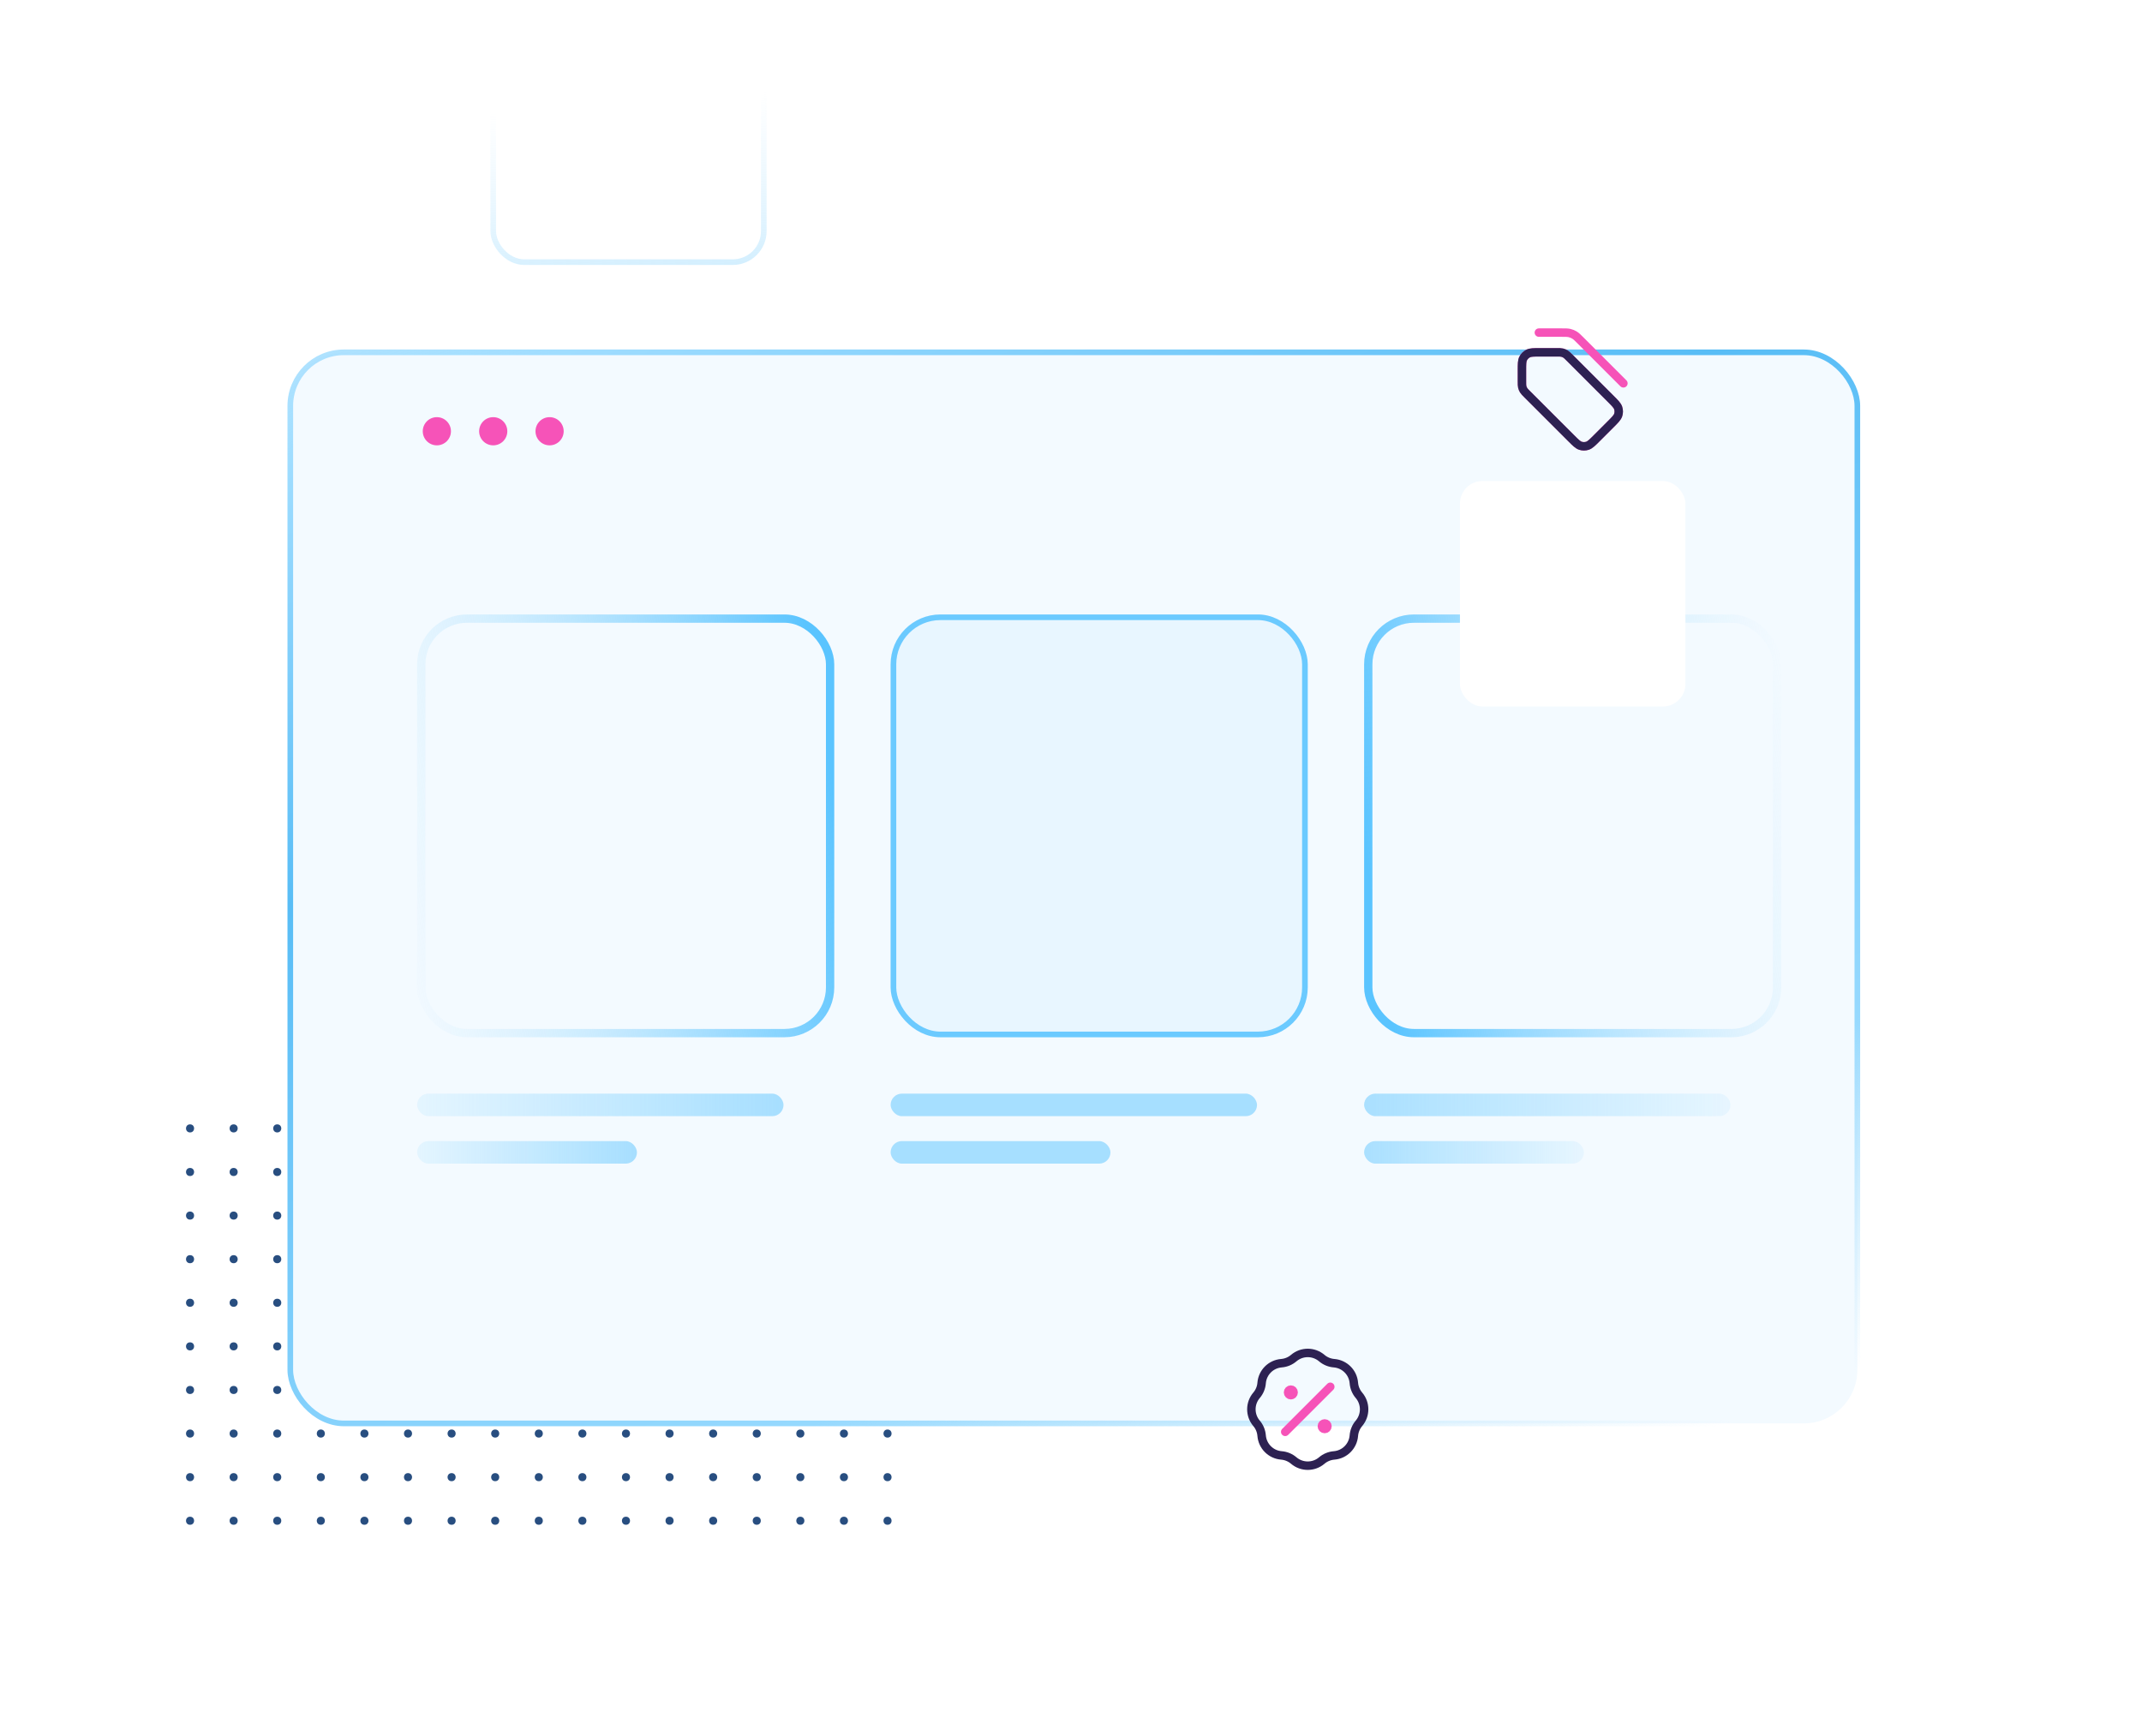 <svg width="380" height="308" viewBox="0 0 380 308" fill="none" xmlns="http://www.w3.org/2000/svg">
<g clip-path="url(#clip0_1_76804)">
<circle cx="33.716" cy="269.768" r="0.716" transform="rotate(-90 33.716 269.768)" fill="#284E80"/>
<circle cx="33.716" cy="262.035" r="0.716" transform="rotate(-90 33.716 262.035)" fill="#284E80"/>
<circle cx="33.716" cy="254.301" r="0.716" transform="rotate(-90 33.716 254.301)" fill="#284E80"/>
<circle cx="33.716" cy="246.568" r="0.716" transform="rotate(-90 33.716 246.568)" fill="#284E80"/>
<circle cx="33.716" cy="238.835" r="0.716" transform="rotate(-90 33.716 238.835)" fill="#284E80"/>
<circle cx="33.716" cy="231.101" r="0.716" transform="rotate(-90 33.716 231.101)" fill="#284E80"/>
<circle cx="33.716" cy="223.368" r="0.716" transform="rotate(-90 33.716 223.368)" fill="#284E80"/>
<circle cx="33.716" cy="215.634" r="0.716" transform="rotate(-90 33.716 215.634)" fill="#284E80"/>
<circle cx="33.716" cy="207.901" r="0.716" transform="rotate(-90 33.716 207.901)" fill="#284E80"/>
<circle cx="33.716" cy="200.167" r="0.716" transform="rotate(-90 33.716 200.167)" fill="#284E80"/>
<circle cx="41.45" cy="269.768" r="0.716" transform="rotate(-90 41.45 269.768)" fill="#284E80"/>
<circle cx="41.45" cy="262.035" r="0.716" transform="rotate(-90 41.45 262.035)" fill="#284E80"/>
<circle cx="41.45" cy="254.301" r="0.716" transform="rotate(-90 41.45 254.301)" fill="#284E80"/>
<circle cx="41.45" cy="246.568" r="0.716" transform="rotate(-90 41.45 246.568)" fill="#284E80"/>
<circle cx="41.45" cy="238.835" r="0.716" transform="rotate(-90 41.45 238.835)" fill="#284E80"/>
<circle cx="41.45" cy="231.101" r="0.716" transform="rotate(-90 41.45 231.101)" fill="#284E80"/>
<circle cx="41.45" cy="223.368" r="0.716" transform="rotate(-90 41.45 223.368)" fill="#284E80"/>
<circle cx="41.45" cy="215.634" r="0.716" transform="rotate(-90 41.45 215.634)" fill="#284E80"/>
<circle cx="41.45" cy="207.901" r="0.716" transform="rotate(-90 41.45 207.901)" fill="#284E80"/>
<circle cx="41.45" cy="200.167" r="0.716" transform="rotate(-90 41.45 200.167)" fill="#284E80"/>
<circle cx="49.183" cy="269.768" r="0.716" transform="rotate(-90 49.183 269.768)" fill="#284E80"/>
<circle cx="49.183" cy="262.035" r="0.716" transform="rotate(-90 49.183 262.035)" fill="#284E80"/>
<circle cx="49.183" cy="254.301" r="0.716" transform="rotate(-90 49.183 254.301)" fill="#284E80"/>
<circle cx="49.183" cy="246.568" r="0.716" transform="rotate(-90 49.183 246.568)" fill="#284E80"/>
<circle cx="49.183" cy="238.835" r="0.716" transform="rotate(-90 49.183 238.835)" fill="#284E80"/>
<circle cx="49.183" cy="231.101" r="0.716" transform="rotate(-90 49.183 231.101)" fill="#284E80"/>
<circle cx="49.183" cy="223.368" r="0.716" transform="rotate(-90 49.183 223.368)" fill="#284E80"/>
<circle cx="49.183" cy="215.634" r="0.716" transform="rotate(-90 49.183 215.634)" fill="#284E80"/>
<circle cx="49.183" cy="207.901" r="0.716" transform="rotate(-90 49.183 207.901)" fill="#284E80"/>
<circle cx="49.183" cy="200.167" r="0.716" transform="rotate(-90 49.183 200.167)" fill="#284E80"/>
<circle cx="56.916" cy="269.768" r="0.716" transform="rotate(-90 56.916 269.768)" fill="#284E80"/>
<circle cx="56.916" cy="262.035" r="0.716" transform="rotate(-90 56.916 262.035)" fill="#284E80"/>
<circle cx="56.916" cy="254.301" r="0.716" transform="rotate(-90 56.916 254.301)" fill="#284E80"/>
<circle cx="56.916" cy="246.568" r="0.716" transform="rotate(-90 56.916 246.568)" fill="#284E80"/>
<circle cx="56.916" cy="238.835" r="0.716" transform="rotate(-90 56.916 238.835)" fill="#284E80"/>
<circle cx="56.916" cy="231.101" r="0.716" transform="rotate(-90 56.916 231.101)" fill="#284E80"/>
<circle cx="56.916" cy="223.368" r="0.716" transform="rotate(-90 56.916 223.368)" fill="#284E80"/>
<circle cx="56.916" cy="215.634" r="0.716" transform="rotate(-90 56.916 215.634)" fill="#284E80"/>
<circle cx="56.916" cy="207.901" r="0.716" transform="rotate(-90 56.916 207.901)" fill="#284E80"/>
<circle cx="56.916" cy="200.167" r="0.716" transform="rotate(-90 56.916 200.167)" fill="#284E80"/>
<circle cx="64.65" cy="269.768" r="0.716" transform="rotate(-90 64.65 269.768)" fill="#284E80"/>
<circle cx="64.65" cy="262.035" r="0.716" transform="rotate(-90 64.65 262.035)" fill="#284E80"/>
<circle cx="64.65" cy="254.301" r="0.716" transform="rotate(-90 64.65 254.301)" fill="#284E80"/>
<circle cx="64.65" cy="246.568" r="0.716" transform="rotate(-90 64.65 246.568)" fill="#284E80"/>
<circle cx="64.65" cy="238.835" r="0.716" transform="rotate(-90 64.65 238.835)" fill="#284E80"/>
<circle cx="64.65" cy="231.101" r="0.716" transform="rotate(-90 64.65 231.101)" fill="#284E80"/>
<circle cx="64.65" cy="223.368" r="0.716" transform="rotate(-90 64.65 223.368)" fill="#284E80"/>
<circle cx="64.65" cy="215.634" r="0.716" transform="rotate(-90 64.65 215.634)" fill="#284E80"/>
<circle cx="64.65" cy="207.901" r="0.716" transform="rotate(-90 64.65 207.901)" fill="#284E80"/>
<circle cx="64.65" cy="200.167" r="0.716" transform="rotate(-90 64.65 200.167)" fill="#284E80"/>
<circle cx="72.383" cy="269.768" r="0.716" transform="rotate(-90 72.383 269.768)" fill="#284E80"/>
<circle cx="72.383" cy="262.035" r="0.716" transform="rotate(-90 72.383 262.035)" fill="#284E80"/>
<circle cx="72.383" cy="254.301" r="0.716" transform="rotate(-90 72.383 254.301)" fill="#284E80"/>
<circle cx="72.383" cy="246.568" r="0.716" transform="rotate(-90 72.383 246.568)" fill="#284E80"/>
<circle cx="72.383" cy="238.835" r="0.716" transform="rotate(-90 72.383 238.835)" fill="#284E80"/>
<circle cx="72.383" cy="231.101" r="0.716" transform="rotate(-90 72.383 231.101)" fill="#284E80"/>
<circle cx="72.383" cy="223.368" r="0.716" transform="rotate(-90 72.383 223.368)" fill="#284E80"/>
<circle cx="72.383" cy="215.634" r="0.716" transform="rotate(-90 72.383 215.634)" fill="#284E80"/>
<circle cx="72.383" cy="207.901" r="0.716" transform="rotate(-90 72.383 207.901)" fill="#284E80"/>
<circle cx="72.383" cy="200.167" r="0.716" transform="rotate(-90 72.383 200.167)" fill="#284E80"/>
<circle cx="80.117" cy="269.768" r="0.716" transform="rotate(-90 80.117 269.768)" fill="#284E80"/>
<circle cx="80.117" cy="262.035" r="0.716" transform="rotate(-90 80.117 262.035)" fill="#284E80"/>
<circle cx="80.117" cy="254.301" r="0.716" transform="rotate(-90 80.117 254.301)" fill="#284E80"/>
<circle cx="80.117" cy="246.568" r="0.716" transform="rotate(-90 80.117 246.568)" fill="#284E80"/>
<circle cx="80.117" cy="238.835" r="0.716" transform="rotate(-90 80.117 238.835)" fill="#284E80"/>
<circle cx="80.117" cy="231.101" r="0.716" transform="rotate(-90 80.117 231.101)" fill="#284E80"/>
<circle cx="80.117" cy="223.368" r="0.716" transform="rotate(-90 80.117 223.368)" fill="#284E80"/>
<circle cx="80.117" cy="215.634" r="0.716" transform="rotate(-90 80.117 215.634)" fill="#284E80"/>
<circle cx="80.117" cy="207.901" r="0.716" transform="rotate(-90 80.117 207.901)" fill="#284E80"/>
<circle cx="80.117" cy="200.167" r="0.716" transform="rotate(-90 80.117 200.167)" fill="#284E80"/>
<circle cx="87.85" cy="269.768" r="0.716" transform="rotate(-90 87.85 269.768)" fill="#284E80"/>
<circle cx="87.85" cy="262.035" r="0.716" transform="rotate(-90 87.85 262.035)" fill="#284E80"/>
<circle cx="87.85" cy="254.301" r="0.716" transform="rotate(-90 87.85 254.301)" fill="#284E80"/>
<circle cx="87.85" cy="246.568" r="0.716" transform="rotate(-90 87.85 246.568)" fill="#284E80"/>
<circle cx="87.85" cy="238.835" r="0.716" transform="rotate(-90 87.85 238.835)" fill="#284E80"/>
<circle cx="87.85" cy="231.101" r="0.716" transform="rotate(-90 87.85 231.101)" fill="#284E80"/>
<circle cx="87.85" cy="223.368" r="0.716" transform="rotate(-90 87.85 223.368)" fill="#284E80"/>
<circle cx="87.85" cy="215.634" r="0.716" transform="rotate(-90 87.85 215.634)" fill="#284E80"/>
<circle cx="87.85" cy="207.901" r="0.716" transform="rotate(-90 87.85 207.901)" fill="#284E80"/>
<circle cx="87.85" cy="200.167" r="0.716" transform="rotate(-90 87.85 200.167)" fill="#284E80"/>
<circle cx="95.584" cy="269.768" r="0.716" transform="rotate(-90 95.584 269.768)" fill="#284E80"/>
<circle cx="95.584" cy="262.035" r="0.716" transform="rotate(-90 95.584 262.035)" fill="#284E80"/>
<circle cx="95.584" cy="254.301" r="0.716" transform="rotate(-90 95.584 254.301)" fill="#284E80"/>
<circle cx="95.584" cy="246.568" r="0.716" transform="rotate(-90 95.584 246.568)" fill="#284E80"/>
<circle cx="95.584" cy="238.835" r="0.716" transform="rotate(-90 95.584 238.835)" fill="#284E80"/>
<circle cx="95.584" cy="231.101" r="0.716" transform="rotate(-90 95.584 231.101)" fill="#284E80"/>
<circle cx="95.584" cy="223.368" r="0.716" transform="rotate(-90 95.584 223.368)" fill="#284E80"/>
<circle cx="95.584" cy="215.634" r="0.716" transform="rotate(-90 95.584 215.634)" fill="#284E80"/>
<circle cx="95.584" cy="207.901" r="0.716" transform="rotate(-90 95.584 207.901)" fill="#284E80"/>
<circle cx="95.584" cy="200.167" r="0.716" transform="rotate(-90 95.584 200.167)" fill="#284E80"/>
<circle cx="103.317" cy="269.768" r="0.716" transform="rotate(-90 103.317 269.768)" fill="#284E80"/>
<circle cx="103.317" cy="262.035" r="0.716" transform="rotate(-90 103.317 262.035)" fill="#284E80"/>
<circle cx="103.317" cy="254.301" r="0.716" transform="rotate(-90 103.317 254.301)" fill="#284E80"/>
<circle cx="103.317" cy="246.568" r="0.716" transform="rotate(-90 103.317 246.568)" fill="#284E80"/>
<circle cx="103.317" cy="238.835" r="0.716" transform="rotate(-90 103.317 238.835)" fill="#284E80"/>
<circle cx="103.317" cy="231.101" r="0.716" transform="rotate(-90 103.317 231.101)" fill="#284E80"/>
<circle cx="103.317" cy="223.368" r="0.716" transform="rotate(-90 103.317 223.368)" fill="#284E80"/>
<circle cx="103.317" cy="215.634" r="0.716" transform="rotate(-90 103.317 215.634)" fill="#284E80"/>
<circle cx="103.317" cy="207.901" r="0.716" transform="rotate(-90 103.317 207.901)" fill="#284E80"/>
<circle cx="103.317" cy="200.167" r="0.716" transform="rotate(-90 103.317 200.167)" fill="#284E80"/>
<circle cx="111.051" cy="269.768" r="0.716" transform="rotate(-90 111.051 269.768)" fill="#284E80"/>
<circle cx="111.051" cy="262.035" r="0.716" transform="rotate(-90 111.051 262.035)" fill="#284E80"/>
<circle cx="111.051" cy="254.301" r="0.716" transform="rotate(-90 111.051 254.301)" fill="#284E80"/>
<circle cx="111.051" cy="246.568" r="0.716" transform="rotate(-90 111.051 246.568)" fill="#284E80"/>
<circle cx="111.051" cy="238.835" r="0.716" transform="rotate(-90 111.051 238.835)" fill="#284E80"/>
<circle cx="111.051" cy="231.101" r="0.716" transform="rotate(-90 111.051 231.101)" fill="#284E80"/>
<circle cx="111.051" cy="223.368" r="0.716" transform="rotate(-90 111.051 223.368)" fill="#284E80"/>
<circle cx="111.051" cy="215.634" r="0.716" transform="rotate(-90 111.051 215.634)" fill="#284E80"/>
<circle cx="111.051" cy="207.901" r="0.716" transform="rotate(-90 111.051 207.901)" fill="#284E80"/>
<circle cx="111.051" cy="200.167" r="0.716" transform="rotate(-90 111.051 200.167)" fill="#284E80"/>
<circle cx="118.784" cy="269.768" r="0.716" transform="rotate(-90 118.784 269.768)" fill="#284E80"/>
<circle cx="118.784" cy="262.035" r="0.716" transform="rotate(-90 118.784 262.035)" fill="#284E80"/>
<circle cx="118.784" cy="254.301" r="0.716" transform="rotate(-90 118.784 254.301)" fill="#284E80"/>
<circle cx="118.784" cy="246.568" r="0.716" transform="rotate(-90 118.784 246.568)" fill="#284E80"/>
<circle cx="118.784" cy="238.835" r="0.716" transform="rotate(-90 118.784 238.835)" fill="#284E80"/>
<circle cx="118.784" cy="231.101" r="0.716" transform="rotate(-90 118.784 231.101)" fill="#284E80"/>
<circle cx="118.784" cy="223.368" r="0.716" transform="rotate(-90 118.784 223.368)" fill="#284E80"/>
<circle cx="118.784" cy="215.634" r="0.716" transform="rotate(-90 118.784 215.634)" fill="#284E80"/>
<circle cx="118.784" cy="207.901" r="0.716" transform="rotate(-90 118.784 207.901)" fill="#284E80"/>
<circle cx="118.784" cy="200.167" r="0.716" transform="rotate(-90 118.784 200.167)" fill="#284E80"/>
<circle cx="126.517" cy="269.768" r="0.716" transform="rotate(-90 126.517 269.768)" fill="#284E80"/>
<circle cx="126.517" cy="262.035" r="0.716" transform="rotate(-90 126.517 262.035)" fill="#284E80"/>
<circle cx="126.517" cy="254.301" r="0.716" transform="rotate(-90 126.517 254.301)" fill="#284E80"/>
<circle cx="126.517" cy="246.568" r="0.716" transform="rotate(-90 126.517 246.568)" fill="#284E80"/>
<circle cx="126.517" cy="238.835" r="0.716" transform="rotate(-90 126.517 238.835)" fill="#284E80"/>
<circle cx="126.517" cy="231.101" r="0.716" transform="rotate(-90 126.517 231.101)" fill="#284E80"/>
<circle cx="126.517" cy="223.368" r="0.716" transform="rotate(-90 126.517 223.368)" fill="#284E80"/>
<circle cx="126.517" cy="215.634" r="0.716" transform="rotate(-90 126.517 215.634)" fill="#284E80"/>
<circle cx="126.517" cy="207.901" r="0.716" transform="rotate(-90 126.517 207.901)" fill="#284E80"/>
<circle cx="126.517" cy="200.167" r="0.716" transform="rotate(-90 126.517 200.167)" fill="#284E80"/>
<circle cx="134.251" cy="269.768" r="0.716" transform="rotate(-90 134.251 269.768)" fill="#284E80"/>
<circle cx="134.251" cy="262.035" r="0.716" transform="rotate(-90 134.251 262.035)" fill="#284E80"/>
<circle cx="134.251" cy="254.301" r="0.716" transform="rotate(-90 134.251 254.301)" fill="#284E80"/>
<circle cx="134.251" cy="246.568" r="0.716" transform="rotate(-90 134.251 246.568)" fill="#284E80"/>
<circle cx="134.251" cy="238.835" r="0.716" transform="rotate(-90 134.251 238.835)" fill="#284E80"/>
<circle cx="134.251" cy="231.101" r="0.716" transform="rotate(-90 134.251 231.101)" fill="#284E80"/>
<circle cx="134.251" cy="223.368" r="0.716" transform="rotate(-90 134.251 223.368)" fill="#284E80"/>
<circle cx="134.251" cy="215.634" r="0.716" transform="rotate(-90 134.251 215.634)" fill="#284E80"/>
<circle cx="134.251" cy="207.901" r="0.716" transform="rotate(-90 134.251 207.901)" fill="#284E80"/>
<circle cx="134.251" cy="200.167" r="0.716" transform="rotate(-90 134.251 200.167)" fill="#284E80"/>
<circle cx="141.984" cy="269.768" r="0.716" transform="rotate(-90 141.984 269.768)" fill="#284E80"/>
<circle cx="141.984" cy="262.035" r="0.716" transform="rotate(-90 141.984 262.035)" fill="#284E80"/>
<circle cx="141.984" cy="254.301" r="0.716" transform="rotate(-90 141.984 254.301)" fill="#284E80"/>
<circle cx="141.984" cy="246.568" r="0.716" transform="rotate(-90 141.984 246.568)" fill="#284E80"/>
<circle cx="141.984" cy="238.835" r="0.716" transform="rotate(-90 141.984 238.835)" fill="#284E80"/>
<circle cx="141.984" cy="231.101" r="0.716" transform="rotate(-90 141.984 231.101)" fill="#284E80"/>
<circle cx="141.984" cy="223.368" r="0.716" transform="rotate(-90 141.984 223.368)" fill="#284E80"/>
<circle cx="141.984" cy="215.634" r="0.716" transform="rotate(-90 141.984 215.634)" fill="#284E80"/>
<circle cx="141.984" cy="207.901" r="0.716" transform="rotate(-90 141.984 207.901)" fill="#284E80"/>
<circle cx="141.984" cy="200.167" r="0.716" transform="rotate(-90 141.984 200.167)" fill="#284E80"/>
<circle cx="149.718" cy="269.768" r="0.716" transform="rotate(-90 149.718 269.768)" fill="#284E80"/>
<circle cx="149.718" cy="262.035" r="0.716" transform="rotate(-90 149.718 262.035)" fill="#284E80"/>
<circle cx="149.718" cy="254.301" r="0.716" transform="rotate(-90 149.718 254.301)" fill="#284E80"/>
<circle cx="149.718" cy="246.568" r="0.716" transform="rotate(-90 149.718 246.568)" fill="#284E80"/>
<circle cx="149.718" cy="238.835" r="0.716" transform="rotate(-90 149.718 238.835)" fill="#284E80"/>
<circle cx="149.718" cy="231.101" r="0.716" transform="rotate(-90 149.718 231.101)" fill="#284E80"/>
<circle cx="149.718" cy="223.368" r="0.716" transform="rotate(-90 149.718 223.368)" fill="#284E80"/>
<circle cx="149.718" cy="215.634" r="0.716" transform="rotate(-90 149.718 215.634)" fill="#284E80"/>
<circle cx="149.718" cy="207.901" r="0.716" transform="rotate(-90 149.718 207.901)" fill="#284E80"/>
<circle cx="149.718" cy="200.167" r="0.716" transform="rotate(-90 149.718 200.167)" fill="#284E80"/>
<circle cx="157.451" cy="269.768" r="0.716" transform="rotate(-90 157.451 269.768)" fill="#284E80"/>
<circle cx="157.451" cy="262.035" r="0.716" transform="rotate(-90 157.451 262.035)" fill="#284E80"/>
<circle cx="157.451" cy="254.301" r="0.716" transform="rotate(-90 157.451 254.301)" fill="#284E80"/>
<circle cx="157.451" cy="246.568" r="0.716" transform="rotate(-90 157.451 246.568)" fill="#284E80"/>
<circle cx="157.451" cy="238.835" r="0.716" transform="rotate(-90 157.451 238.835)" fill="#284E80"/>
<circle cx="157.451" cy="231.101" r="0.716" transform="rotate(-90 157.451 231.101)" fill="#284E80"/>
<circle cx="157.451" cy="223.368" r="0.716" transform="rotate(-90 157.451 223.368)" fill="#284E80"/>
<circle cx="157.451" cy="215.634" r="0.716" transform="rotate(-90 157.451 215.634)" fill="#284E80"/>
<circle cx="157.451" cy="207.901" r="0.716" transform="rotate(-90 157.451 207.901)" fill="#284E80"/>
<circle cx="157.451" cy="200.167" r="0.716" transform="rotate(-90 157.451 200.167)" fill="#284E80"/>
</g>
<rect x="51.5" y="62.5" width="278" height="190" rx="9.5" fill="#F3FAFF" stroke="url(#paint0_linear_1_76804)" stroke-linecap="round" stroke-linejoin="round"/>
<rect x="135.5" y="46.5" width="48" height="46" rx="5.5" transform="rotate(-180 135.5 46.5)" stroke="url(#paint1_linear_1_76804)" stroke-linecap="round" stroke-linejoin="round"/>
<path fill-rule="evenodd" clip-rule="evenodd" d="M77.5 79C78.881 79 80 77.881 80 76.5C80 75.119 78.881 74 77.5 74C76.119 74 75 75.119 75 76.5C75 77.881 76.119 79 77.5 79ZM87.5 79C88.881 79 90 77.881 90 76.5C90 75.119 88.881 74 87.5 74C86.119 74 85 75.119 85 76.5C85 77.881 86.119 79 87.5 79ZM100 76.5C100 77.881 98.881 79 97.5 79C96.119 79 95 77.881 95 76.5C95 75.119 96.119 74 97.5 74C98.881 74 100 75.119 100 76.5Z" fill="#F653B8"/>
<rect x="74.737" y="109.737" width="72.526" height="73.526" rx="8.104" fill="#F3FAFF" stroke="url(#paint2_linear_1_76804)" stroke-width="1.473" stroke-linecap="round" stroke-linejoin="round"/>
<g filter="url(#filter0_d_1_76804)">
<rect x="158" y="109" width="74" height="75" rx="8.841" fill="#E8F6FF"/>
<rect x="158.5" y="109.5" width="73" height="74" rx="8.341" stroke="#6BCAFF" stroke-linecap="round" stroke-linejoin="round"/>
</g>
<rect x="242.737" y="109.737" width="72.526" height="73.526" rx="8.104" fill="#F3FAFF" stroke="url(#paint3_linear_1_76804)" stroke-width="1.473" stroke-linecap="round" stroke-linejoin="round"/>
<g filter="url(#filter1_ddddddd_1_76804)">
<rect x="212" y="230" width="40" height="40" rx="4" fill="white"/>
</g>
<path d="M229.514 240.915C228.901 241.438 228.138 241.755 227.334 241.819C225.458 241.968 223.968 243.458 223.819 245.334C223.755 246.138 223.438 246.901 222.915 247.514C221.695 248.947 221.695 251.053 222.915 252.486C223.438 253.099 223.755 253.862 223.819 254.666C223.968 256.542 225.458 258.032 227.334 258.181C228.138 258.245 228.901 258.562 229.514 259.085C230.947 260.305 233.053 260.305 234.486 259.085C235.099 258.562 235.862 258.245 236.666 258.181C238.542 258.032 240.032 256.542 240.181 254.666C240.245 253.862 240.562 253.099 241.085 252.486C242.305 251.053 242.305 248.947 241.085 247.514C240.562 246.901 240.245 246.138 240.181 245.334C240.032 243.458 238.542 241.968 236.666 241.819C235.862 241.755 235.099 241.438 234.486 240.915C233.053 239.695 230.947 239.695 229.514 240.915Z" stroke="#2D2152" stroke-width="1.5" stroke-linecap="round" stroke-linejoin="round"/>
<path d="M236 246L228 254" stroke="#F653B8" stroke-width="1.5" stroke-linecap="round" stroke-linejoin="round"/>
<path d="M229 247H229.01M235 253H235.01M229.5 247C229.5 247.276 229.276 247.5 229 247.5C228.724 247.5 228.5 247.276 228.5 247C228.5 246.724 228.724 246.5 229 246.5C229.276 246.5 229.5 246.724 229.5 247ZM235.5 253C235.5 253.276 235.276 253.5 235 253.5C234.724 253.5 234.5 253.276 234.5 253C234.5 252.724 234.724 252.5 235 252.5C235.276 252.5 235.5 252.724 235.5 253Z" stroke="#F653B8" stroke-width="1.5" stroke-linecap="round" stroke-linejoin="round"/>
<g filter="url(#filter2_ddddddd_1_76804)">
<rect x="259" y="49" width="40" height="40" rx="4" fill="white"/>
</g>
<path d="M288 68L280.406 60.406C279.887 59.887 279.628 59.628 279.325 59.442C279.056 59.278 278.764 59.156 278.458 59.083C278.112 59 277.746 59 277.012 59L273 59M270 65.7L270 67.674C270 68.164 270 68.408 270.055 68.638C270.104 68.843 270.185 69.038 270.295 69.217C270.418 69.418 270.591 69.591 270.937 69.937L278.737 77.737C279.529 78.529 279.925 78.925 280.382 79.074C280.784 79.204 281.216 79.204 281.618 79.074C282.075 78.925 282.471 78.529 283.263 77.737L285.737 75.263C286.529 74.471 286.925 74.075 287.074 73.618C287.204 73.216 287.204 72.784 287.074 72.382C286.925 71.925 286.529 71.529 285.737 70.737L278.437 63.437C278.091 63.091 277.918 62.918 277.717 62.795C277.538 62.685 277.343 62.604 277.138 62.555C276.908 62.5 276.664 62.5 276.175 62.5H273.2C272.08 62.5 271.52 62.5 271.092 62.718C270.716 62.91 270.41 63.216 270.218 63.592C270 64.02 270 64.58 270 65.7Z" stroke="#F653B8" stroke-width="1.5" stroke-linecap="round" stroke-linejoin="round"/>
<path d="M270.937 69.937C270.591 69.591 270.418 69.418 270.295 69.216C270.185 69.037 270.104 68.842 270.055 68.638C270 68.408 270 68.164 270 67.674L270 65.7C270 64.58 270 64.02 270.218 63.592C270.41 63.216 270.716 62.91 271.092 62.718C271.52 62.5 272.08 62.5 273.2 62.5H276.175C276.664 62.5 276.908 62.5 277.138 62.555C277.343 62.604 277.538 62.685 277.717 62.795C277.918 62.918 278.091 63.091 278.437 63.437L285.737 70.737C286.529 71.529 286.925 71.925 287.074 72.382C287.204 72.784 287.204 73.216 287.074 73.618C286.925 74.075 286.529 74.471 285.737 75.263L283.263 77.737C282.471 78.529 282.075 78.925 281.618 79.074C281.216 79.204 280.784 79.204 280.382 79.074C279.925 78.925 279.529 78.529 278.737 77.737L270.937 69.937Z" stroke="#2D2152" stroke-width="1.5" stroke-linecap="round" stroke-linejoin="round"/>
<rect opacity="0.5" x="74" y="194" width="65" height="4" rx="2" fill="url(#paint4_linear_1_76804)"/>
<rect opacity="0.5" x="74" y="202.42" width="39" height="4" rx="2" fill="url(#paint5_linear_1_76804)"/>
<rect opacity="0.5" x="158" y="194" width="65" height="4" rx="2" fill="#5AC4FF"/>
<rect opacity="0.5" x="158" y="202.42" width="39" height="4" rx="2" fill="#5AC4FF"/>
<rect opacity="0.5" x="242" y="194" width="65" height="4" rx="2" fill="url(#paint6_linear_1_76804)"/>
<rect opacity="0.5" x="242" y="202.42" width="39" height="4" rx="2" fill="url(#paint7_linear_1_76804)"/>
<defs>
<filter id="filter0_d_1_76804" x="155" y="106" width="80" height="81" filterUnits="userSpaceOnUse" color-interpolation-filters="sRGB">
<feFlood flood-opacity="0" result="BackgroundImageFix"/>
<feColorMatrix in="SourceAlpha" type="matrix" values="0 0 0 0 0 0 0 0 0 0 0 0 0 0 0 0 0 0 127 0" result="hardAlpha"/>
<feMorphology radius="3" operator="dilate" in="SourceAlpha" result="effect1_dropShadow_1_76804"/>
<feOffset/>
<feComposite in2="hardAlpha" operator="out"/>
<feColorMatrix type="matrix" values="0 0 0 0 0.353 0 0 0 0 0.769 0 0 0 0 1 0 0 0 0.1 0"/>
<feBlend mode="normal" in2="BackgroundImageFix" result="effect1_dropShadow_1_76804"/>
<feBlend mode="normal" in="SourceGraphic" in2="effect1_dropShadow_1_76804" result="shape"/>
</filter>
<filter id="filter1_ddddddd_1_76804" x="193.25" y="222.969" width="77.5" height="84.531" filterUnits="userSpaceOnUse" color-interpolation-filters="sRGB">
<feFlood flood-opacity="0" result="BackgroundImageFix"/>
<feColorMatrix in="SourceAlpha" type="matrix" values="0 0 0 0 0 0 0 0 0 0 0 0 0 0 0 0 0 0 127 0" result="hardAlpha"/>
<feMorphology radius="7.031" operator="dilate" in="SourceAlpha" result="effect1_dropShadow_1_76804"/>
<feOffset/>
<feComposite in2="hardAlpha" operator="out"/>
<feColorMatrix type="matrix" values="0 0 0 0 0.353 0 0 0 0 0.769 0 0 0 0 1 0 0 0 0.17 0"/>
<feBlend mode="normal" in2="BackgroundImageFix" result="effect1_dropShadow_1_76804"/>
<feColorMatrix in="SourceAlpha" type="matrix" values="0 0 0 0 0 0 0 0 0 0 0 0 0 0 0 0 0 0 127 0" result="hardAlpha"/>
<feMorphology radius="1.172" operator="dilate" in="SourceAlpha" result="effect2_dropShadow_1_76804"/>
<feOffset/>
<feComposite in2="hardAlpha" operator="out"/>
<feColorMatrix type="matrix" values="0 0 0 0 0 0 0 0 0 0 0 0 0 0 0 0 0 0 0.05 0"/>
<feBlend mode="normal" in2="effect1_dropShadow_1_76804" result="effect2_dropShadow_1_76804"/>
<feColorMatrix in="SourceAlpha" type="matrix" values="0 0 0 0 0 0 0 0 0 0 0 0 0 0 0 0 0 0 127 0" result="hardAlpha"/>
<feOffset dy="1.172"/>
<feGaussianBlur stdDeviation="1.172"/>
<feComposite in2="hardAlpha" operator="out"/>
<feColorMatrix type="matrix" values="0 0 0 0 0 0 0 0 0 0 0 0 0 0 0 0 0 0 0.05 0"/>
<feBlend mode="normal" in2="effect2_dropShadow_1_76804" result="effect3_dropShadow_1_76804"/>
<feColorMatrix in="SourceAlpha" type="matrix" values="0 0 0 0 0 0 0 0 0 0 0 0 0 0 0 0 0 0 127 0" result="hardAlpha"/>
<feOffset dy="2.344"/>
<feGaussianBlur stdDeviation="1.172"/>
<feComposite in2="hardAlpha" operator="out"/>
<feColorMatrix type="matrix" values="0 0 0 0 0 0 0 0 0 0 0 0 0 0 0 0 0 0 0.05 0"/>
<feBlend mode="normal" in2="effect3_dropShadow_1_76804" result="effect4_dropShadow_1_76804"/>
<feColorMatrix in="SourceAlpha" type="matrix" values="0 0 0 0 0 0 0 0 0 0 0 0 0 0 0 0 0 0 127 0" result="hardAlpha"/>
<feOffset dy="4.688"/>
<feGaussianBlur stdDeviation="2.344"/>
<feComposite in2="hardAlpha" operator="out"/>
<feColorMatrix type="matrix" values="0 0 0 0 0 0 0 0 0 0 0 0 0 0 0 0 0 0 0.05 0"/>
<feBlend mode="normal" in2="effect4_dropShadow_1_76804" result="effect5_dropShadow_1_76804"/>
<feColorMatrix in="SourceAlpha" type="matrix" values="0 0 0 0 0 0 0 0 0 0 0 0 0 0 0 0 0 0 127 0" result="hardAlpha"/>
<feOffset dy="9.375"/>
<feGaussianBlur stdDeviation="4.688"/>
<feComposite in2="hardAlpha" operator="out"/>
<feColorMatrix type="matrix" values="0 0 0 0 0 0 0 0 0 0 0 0 0 0 0 0 0 0 0.05 0"/>
<feBlend mode="normal" in2="effect5_dropShadow_1_76804" result="effect6_dropShadow_1_76804"/>
<feColorMatrix in="SourceAlpha" type="matrix" values="0 0 0 0 0 0 0 0 0 0 0 0 0 0 0 0 0 0 127 0" result="hardAlpha"/>
<feOffset dy="18.75"/>
<feGaussianBlur stdDeviation="9.375"/>
<feComposite in2="hardAlpha" operator="out"/>
<feColorMatrix type="matrix" values="0 0 0 0 0 0 0 0 0 0 0 0 0 0 0 0 0 0 0.05 0"/>
<feBlend mode="normal" in2="effect6_dropShadow_1_76804" result="effect7_dropShadow_1_76804"/>
<feBlend mode="normal" in="SourceGraphic" in2="effect7_dropShadow_1_76804" result="shape"/>
</filter>
<filter id="filter2_ddddddd_1_76804" x="240.25" y="41.969" width="77.5" height="84.531" filterUnits="userSpaceOnUse" color-interpolation-filters="sRGB">
<feFlood flood-opacity="0" result="BackgroundImageFix"/>
<feColorMatrix in="SourceAlpha" type="matrix" values="0 0 0 0 0 0 0 0 0 0 0 0 0 0 0 0 0 0 127 0" result="hardAlpha"/>
<feMorphology radius="7.031" operator="dilate" in="SourceAlpha" result="effect1_dropShadow_1_76804"/>
<feOffset/>
<feComposite in2="hardAlpha" operator="out"/>
<feColorMatrix type="matrix" values="0 0 0 0 0.353 0 0 0 0 0.769 0 0 0 0 1 0 0 0 0.17 0"/>
<feBlend mode="normal" in2="BackgroundImageFix" result="effect1_dropShadow_1_76804"/>
<feColorMatrix in="SourceAlpha" type="matrix" values="0 0 0 0 0 0 0 0 0 0 0 0 0 0 0 0 0 0 127 0" result="hardAlpha"/>
<feMorphology radius="1.172" operator="dilate" in="SourceAlpha" result="effect2_dropShadow_1_76804"/>
<feOffset/>
<feComposite in2="hardAlpha" operator="out"/>
<feColorMatrix type="matrix" values="0 0 0 0 0 0 0 0 0 0 0 0 0 0 0 0 0 0 0.05 0"/>
<feBlend mode="normal" in2="effect1_dropShadow_1_76804" result="effect2_dropShadow_1_76804"/>
<feColorMatrix in="SourceAlpha" type="matrix" values="0 0 0 0 0 0 0 0 0 0 0 0 0 0 0 0 0 0 127 0" result="hardAlpha"/>
<feOffset dy="1.172"/>
<feGaussianBlur stdDeviation="1.172"/>
<feComposite in2="hardAlpha" operator="out"/>
<feColorMatrix type="matrix" values="0 0 0 0 0 0 0 0 0 0 0 0 0 0 0 0 0 0 0.05 0"/>
<feBlend mode="normal" in2="effect2_dropShadow_1_76804" result="effect3_dropShadow_1_76804"/>
<feColorMatrix in="SourceAlpha" type="matrix" values="0 0 0 0 0 0 0 0 0 0 0 0 0 0 0 0 0 0 127 0" result="hardAlpha"/>
<feOffset dy="2.344"/>
<feGaussianBlur stdDeviation="1.172"/>
<feComposite in2="hardAlpha" operator="out"/>
<feColorMatrix type="matrix" values="0 0 0 0 0 0 0 0 0 0 0 0 0 0 0 0 0 0 0.05 0"/>
<feBlend mode="normal" in2="effect3_dropShadow_1_76804" result="effect4_dropShadow_1_76804"/>
<feColorMatrix in="SourceAlpha" type="matrix" values="0 0 0 0 0 0 0 0 0 0 0 0 0 0 0 0 0 0 127 0" result="hardAlpha"/>
<feOffset dy="4.688"/>
<feGaussianBlur stdDeviation="2.344"/>
<feComposite in2="hardAlpha" operator="out"/>
<feColorMatrix type="matrix" values="0 0 0 0 0 0 0 0 0 0 0 0 0 0 0 0 0 0 0.05 0"/>
<feBlend mode="normal" in2="effect4_dropShadow_1_76804" result="effect5_dropShadow_1_76804"/>
<feColorMatrix in="SourceAlpha" type="matrix" values="0 0 0 0 0 0 0 0 0 0 0 0 0 0 0 0 0 0 127 0" result="hardAlpha"/>
<feOffset dy="9.375"/>
<feGaussianBlur stdDeviation="4.688"/>
<feComposite in2="hardAlpha" operator="out"/>
<feColorMatrix type="matrix" values="0 0 0 0 0 0 0 0 0 0 0 0 0 0 0 0 0 0 0.05 0"/>
<feBlend mode="normal" in2="effect5_dropShadow_1_76804" result="effect6_dropShadow_1_76804"/>
<feColorMatrix in="SourceAlpha" type="matrix" values="0 0 0 0 0 0 0 0 0 0 0 0 0 0 0 0 0 0 127 0" result="hardAlpha"/>
<feOffset dy="18.75"/>
<feGaussianBlur stdDeviation="9.375"/>
<feComposite in2="hardAlpha" operator="out"/>
<feColorMatrix type="matrix" values="0 0 0 0 0 0 0 0 0 0 0 0 0 0 0 0 0 0 0.05 0"/>
<feBlend mode="normal" in2="effect6_dropShadow_1_76804" result="effect7_dropShadow_1_76804"/>
<feBlend mode="normal" in="SourceGraphic" in2="effect7_dropShadow_1_76804" result="shape"/>
</filter>
<linearGradient id="paint0_linear_1_76804" x1="50.859" y1="-35.943" x2="182.06" y2="300.892" gradientUnits="userSpaceOnUse">
<stop stop-color="#B1E1FC" stop-opacity="0"/>
<stop offset="0.302" stop-color="#A0DDFF"/>
<stop offset="0.507" stop-color="#58BDF6"/>
<stop offset="0.838" stop-color="#96D9FE"/>
<stop offset="1" stop-color="#B1E1FC" stop-opacity="0"/>
</linearGradient>
<linearGradient id="paint1_linear_1_76804" x1="157" y1="-2.66" x2="162.472" y2="74.747" gradientUnits="userSpaceOnUse">
<stop stop-color="#5AC4FF"/>
<stop offset="1" stop-color="#B1E1FC" stop-opacity="0"/>
</linearGradient>
<linearGradient id="paint2_linear_1_76804" x1="148" y1="140.081" x2="66.789" y2="154.07" gradientUnits="userSpaceOnUse">
<stop stop-color="#5AC4FF"/>
<stop offset="1" stop-color="#B1E1FC" stop-opacity="0"/>
</linearGradient>
<linearGradient id="paint3_linear_1_76804" x1="242" y1="150" x2="319.906" y2="137.229" gradientUnits="userSpaceOnUse">
<stop stop-color="#5AC4FF"/>
<stop offset="1" stop-color="#B1E1FC" stop-opacity="0"/>
</linearGradient>
<linearGradient id="paint4_linear_1_76804" x1="139" y1="194" x2="71" y2="194" gradientUnits="userSpaceOnUse">
<stop stop-color="#5AC4FF"/>
<stop offset="1" stop-color="#5AC4FF" stop-opacity="0.16"/>
</linearGradient>
<linearGradient id="paint5_linear_1_76804" x1="113" y1="202.42" x2="72.2" y2="202.42" gradientUnits="userSpaceOnUse">
<stop stop-color="#5AC4FF"/>
<stop offset="1" stop-color="#5AC4FF" stop-opacity="0.16"/>
</linearGradient>
<linearGradient id="paint6_linear_1_76804" x1="307" y1="194" x2="239" y2="194" gradientUnits="userSpaceOnUse">
<stop stop-color="#5AC4FF" stop-opacity="0.16"/>
<stop offset="1" stop-color="#5AC4FF"/>
</linearGradient>
<linearGradient id="paint7_linear_1_76804" x1="281" y1="202.42" x2="240.2" y2="202.42" gradientUnits="userSpaceOnUse">
<stop stop-color="#5AC4FF" stop-opacity="0.16"/>
<stop offset="1" stop-color="#5AC4FF"/>
</linearGradient>
<clipPath id="clip0_1_76804">
<rect width="71.484" height="127.734" fill="white" transform="translate(33 270.484) rotate(-90)"/>
</clipPath>
</defs>
</svg>
